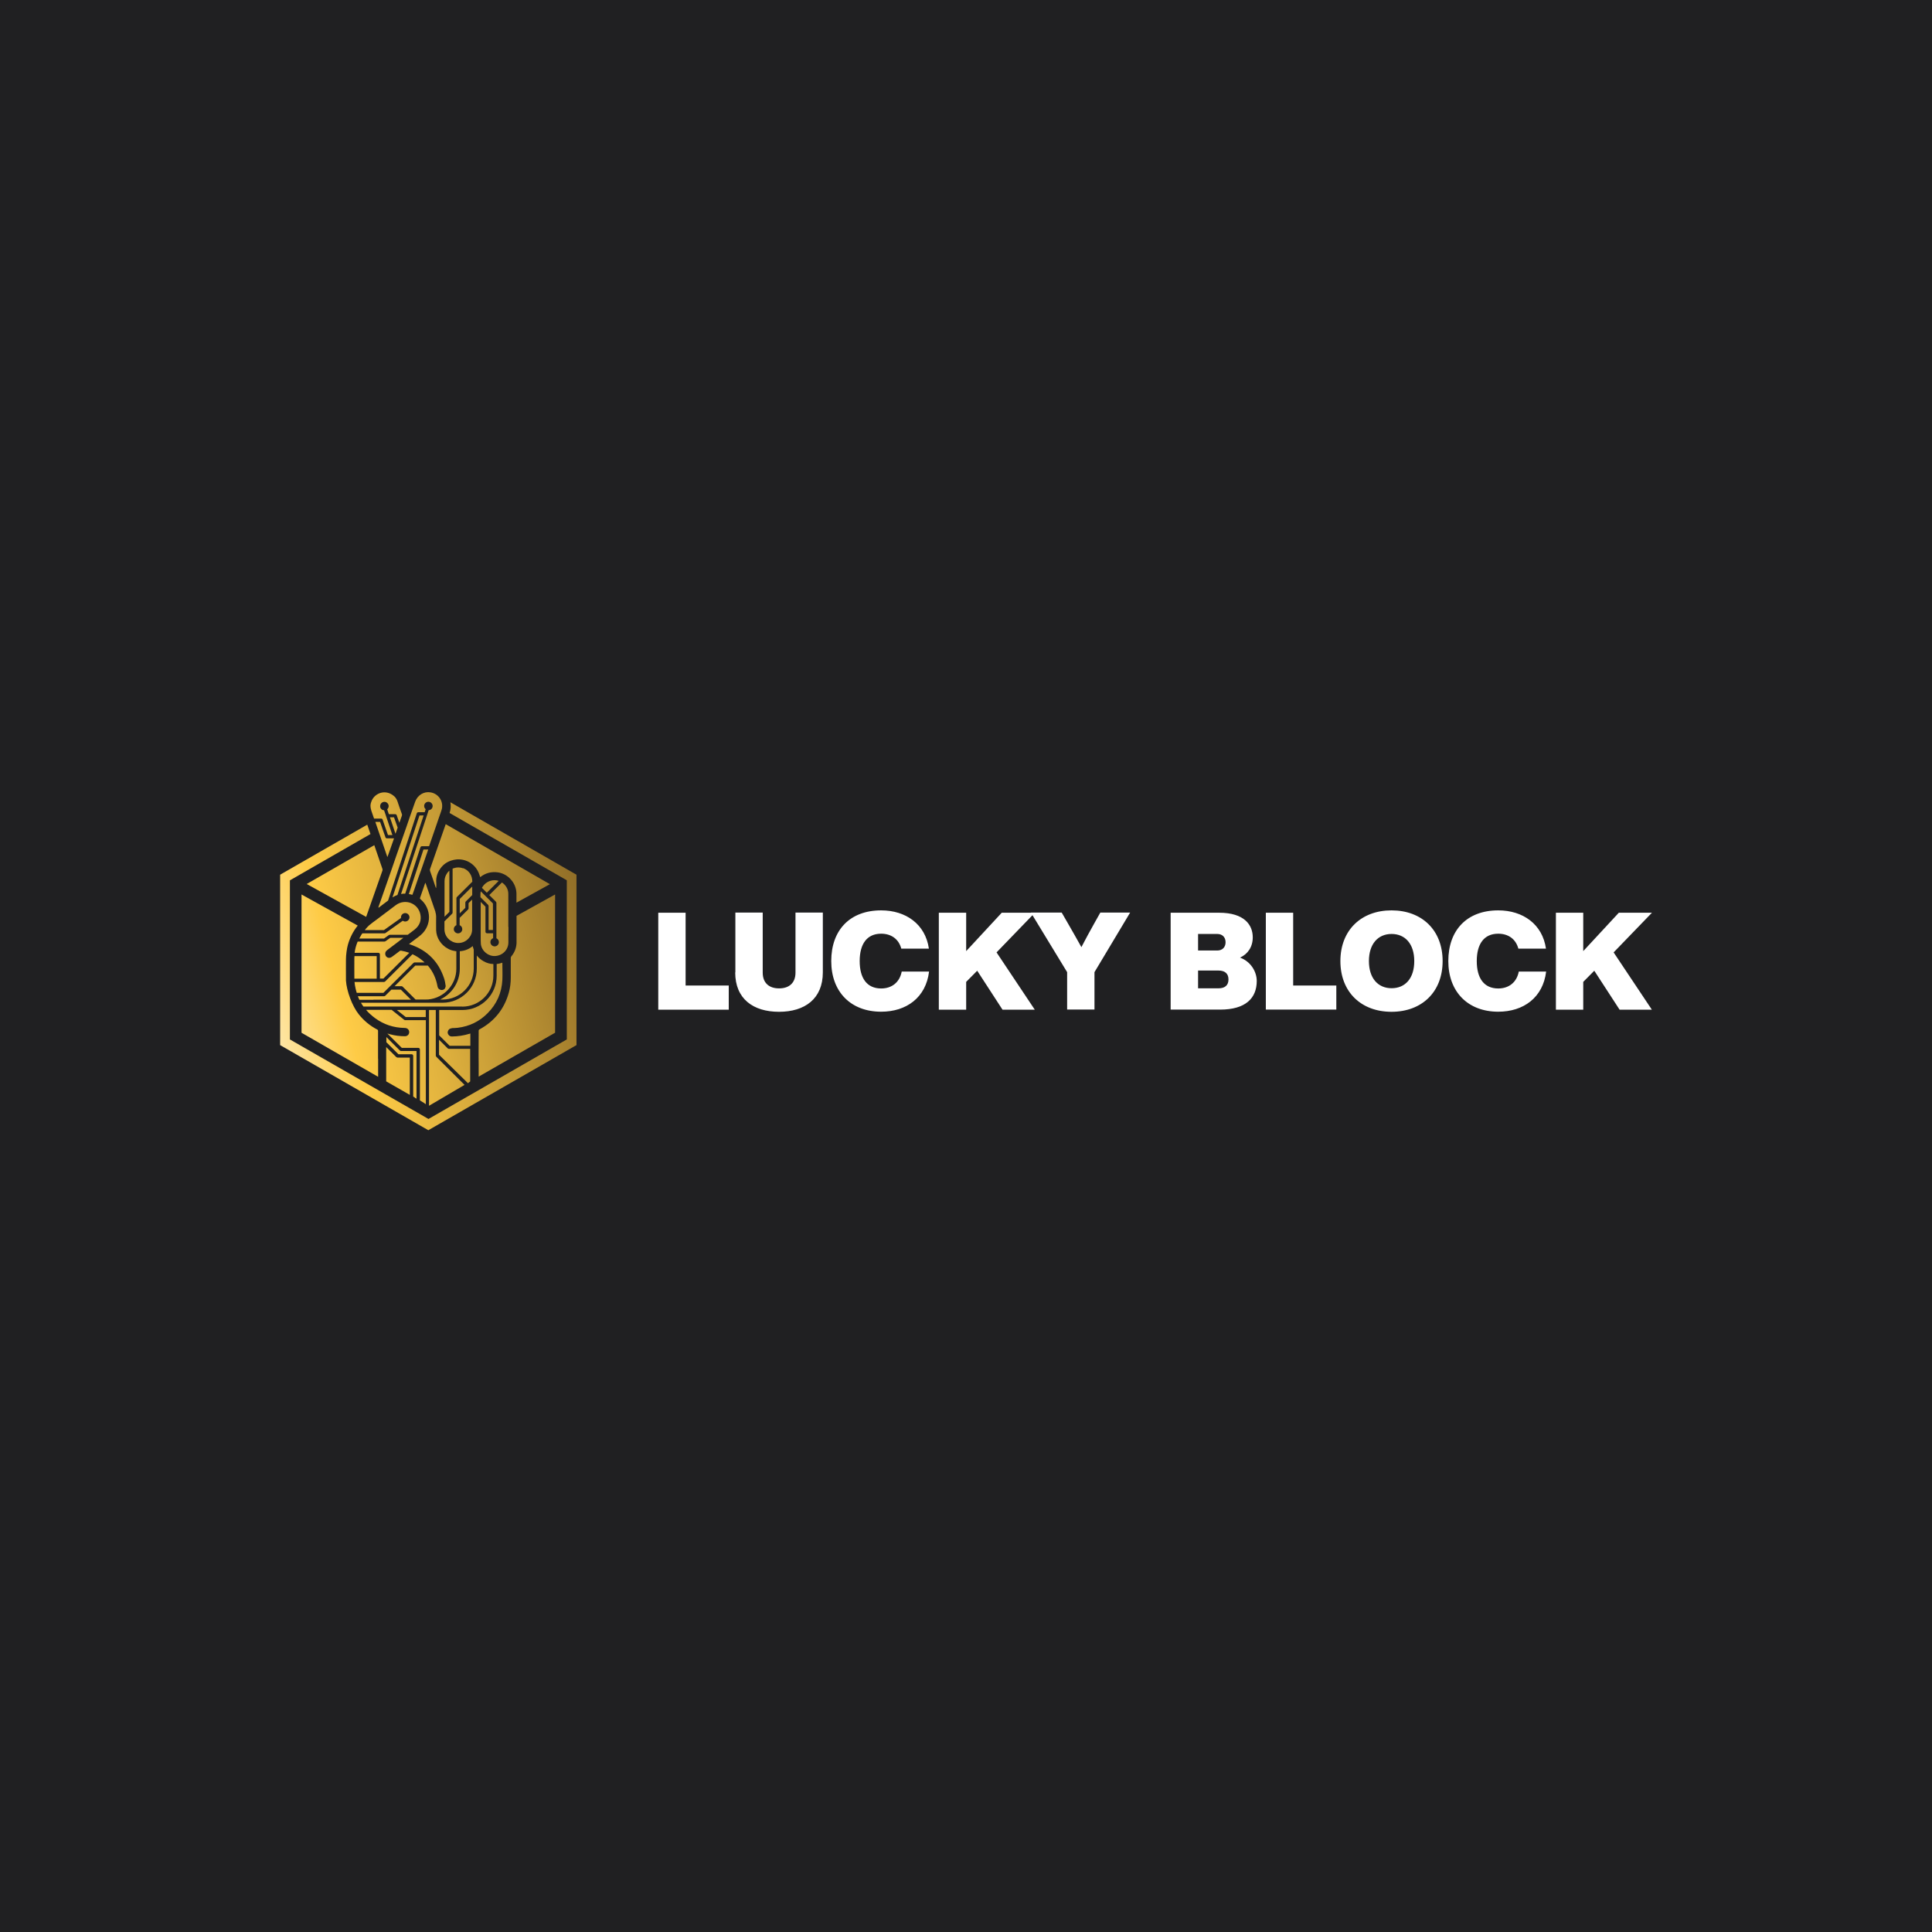 <?xml version="1.0" encoding="UTF-8"?>
<svg xmlns="http://www.w3.org/2000/svg" width="200" height="200" viewBox="0 0 200 200" fill="none">
  <rect width="200" height="200" fill="#202022"></rect>
  <g clip-path="url(#clip0_9368_1935)">
    <path d="M41.157 92.64C40.99 92.692 40.832 92.78 40.665 92.876C40.656 92.876 40.647 92.885 40.63 92.894L43.267 84.888L43.425 84.415H43.856L43.803 84.573L41.148 92.631L41.157 92.64ZM47.592 94.556L48.172 93.979V93.427C48.172 93.427 48.189 93.34 48.225 93.314L48.884 92.657V91.774L47.592 93.06V94.556ZM45.078 94.399C44.752 93.436 44.418 92.465 44.084 91.502C44.075 91.468 44.058 91.433 44.032 91.38C44.023 91.415 44.005 91.433 44.005 91.441C43.829 91.94 43.654 92.439 43.487 92.938C43.46 92.999 43.478 93.034 43.522 93.078C44.691 94.049 44.708 95.808 43.557 96.796C43.372 96.954 43.17 97.103 42.968 97.251C42.766 97.409 42.555 97.558 42.344 97.724C42.379 97.733 42.405 97.75 42.432 97.759C43.346 98.065 44.111 98.52 44.717 99.15C45.271 99.719 45.684 100.419 45.965 101.259C46.053 101.512 46.097 101.784 46.133 102.046C46.141 102.134 46.106 102.239 46.062 102.317C45.992 102.457 45.763 102.519 45.623 102.475C45.438 102.422 45.324 102.309 45.289 102.107C45.148 101.311 44.84 100.62 44.348 100.025C44.33 99.999 44.304 99.972 44.286 99.955H42.994L40.849 102.09H41.57C41.57 102.09 41.658 102.107 41.684 102.142L43.021 103.472H44.032C44.137 103.472 44.242 103.472 44.339 103.464C45.965 103.306 47.24 101.941 47.24 100.279V98.468C47.178 98.468 47.117 98.459 47.056 98.441C46.809 98.406 46.563 98.319 46.352 98.196C45.658 97.82 45.174 97.094 45.148 96.289C45.139 95.816 45.148 95.344 45.148 94.871C45.148 94.705 45.113 94.547 45.069 94.399H45.078ZM40.058 98.371C40.428 98.091 40.806 97.802 41.184 97.522C41.342 97.4 41.509 97.278 41.658 97.155C41.693 97.129 41.728 97.103 41.755 97.085H40.401L39.909 97.435C39.909 97.435 39.847 97.47 39.812 97.47H37.026C36.867 97.846 36.762 98.231 36.709 98.634H39.162C39.258 98.634 39.329 98.704 39.329 98.8V101.302H39.689L42.37 98.634C42.106 98.537 41.825 98.468 41.535 98.415C41.465 98.406 41.403 98.415 41.35 98.468C41.096 98.669 40.832 98.861 40.568 99.054C40.507 99.097 40.428 99.132 40.357 99.15C40.155 99.185 39.97 99.071 39.909 98.896C39.839 98.704 39.883 98.511 40.058 98.38V98.371ZM38.186 95.816C38.089 95.904 38.01 95.991 37.922 96.088C37.87 96.149 37.817 96.21 37.764 96.28H39.751L41.509 95.029C41.509 95.029 41.509 94.976 41.509 94.959C41.509 94.714 41.711 94.521 41.948 94.521C42.186 94.521 42.388 94.722 42.388 94.959C42.388 95.195 42.186 95.396 41.948 95.396C41.852 95.396 41.772 95.361 41.693 95.317L39.909 96.586C39.909 96.586 39.847 96.621 39.812 96.621H37.509C37.474 96.674 37.43 96.735 37.395 96.787C37.325 96.901 37.254 97.032 37.193 97.155H39.759L40.085 96.919L40.243 96.805C40.243 96.805 40.304 96.77 40.34 96.77H42.203C42.449 96.595 42.695 96.403 42.933 96.219C43.443 95.808 43.645 95.274 43.513 94.644C43.267 93.48 41.922 92.99 40.964 93.707C40.313 94.198 39.654 94.688 39.004 95.186C38.722 95.396 38.432 95.597 38.168 95.825L38.186 95.816ZM46.282 90.4C46.106 90.654 46.018 90.925 46.018 91.231V94.897L46.519 94.399V90.129C46.431 90.207 46.352 90.295 46.273 90.4H46.282ZM47.6 98.468V100.27C47.6 101.687 46.765 102.904 45.561 103.472H45.825C47.6 103.472 49.042 102.037 49.042 100.27V98.301C48.998 98.188 48.972 98.074 48.937 97.951H48.91C48.91 97.951 48.884 97.969 48.875 97.986C48.488 98.284 48.066 98.441 47.6 98.468ZM36.683 99.132C36.683 99.815 36.674 100.506 36.683 101.189V101.311H38.995V98.975H36.692V99.132H36.683ZM43.935 114.209L43.988 114.244L44.084 114.305V105.607H41.948C41.948 105.607 41.878 105.599 41.843 105.572L40.542 104.54H37.896C38.16 104.855 38.476 105.135 38.828 105.397C39.733 106.062 40.753 106.395 41.887 106.412C41.957 106.412 42.027 106.421 42.089 106.447C42.282 106.517 42.388 106.719 42.353 106.92C42.317 107.13 42.142 107.27 41.922 107.27C41.403 107.27 40.902 107.209 40.41 107.077C40.313 107.051 40.208 107.025 40.102 106.99L41.597 108.477H43.302C43.399 108.477 43.469 108.547 43.469 108.644V113.911L43.944 114.209V114.226L43.935 114.209ZM42.933 113.631L43.029 113.684L43.117 113.736V108.801H41.509C41.509 108.801 41.421 108.784 41.395 108.749L39.997 107.357V107.891L41.245 109.134H42.608C42.704 109.134 42.775 109.204 42.775 109.3V113.517L42.942 113.614L42.933 113.631ZM38.757 87.486L31.751 91.511L37.905 94.915C37.993 94.661 38.107 94.364 38.186 94.119C38.652 92.789 39.109 91.468 39.584 90.138C39.61 90.067 39.61 89.998 39.584 89.936C39.373 89.315 39.162 88.711 38.951 88.09C38.88 87.889 38.81 87.688 38.748 87.495L38.757 87.486ZM57.463 106.902V92.596L53.472 94.81C53.472 96.096 53.472 97.47 53.472 97.636C53.446 98.153 53.261 98.608 52.927 99.01C52.901 99.045 52.875 99.106 52.875 99.15V101.206C52.875 101.731 52.813 102.265 52.672 102.764C52.198 104.461 51.178 105.73 49.622 106.57C49.578 106.596 49.552 106.64 49.552 106.684C49.552 107.559 49.552 108.434 49.543 109.309C49.543 109.597 49.543 109.886 49.552 110.184C49.552 110.219 49.552 110.254 49.552 110.297C49.552 110.516 49.552 110.761 49.552 110.997V111.452L57.472 106.902H57.463ZM41.043 109.449L39.979 108.39V108.854C39.979 109.335 39.979 111.715 39.979 111.942L40.929 112.485L42.423 113.342V109.484H41.157C41.157 109.484 41.069 109.466 41.043 109.431V109.449ZM39.135 109.606V106.701C39.135 106.64 39.109 106.605 39.056 106.579C38.309 106.194 37.676 105.669 37.149 105.012C36.463 104.164 35.883 102.589 35.813 101.504C35.813 101.434 35.813 101.346 35.813 101.276C35.804 100.62 35.813 99.955 35.813 99.299C35.813 98.879 35.901 98.196 36.015 97.794C36.226 97.059 36.56 96.403 37.034 95.816L31.215 92.596V106.911L39.144 111.47V111.181C39.144 110.901 39.144 110.569 39.144 110.289C39.144 110.061 39.144 109.825 39.144 109.597H39.135V109.606ZM40.92 86.252L40.937 86.305C40.937 86.305 40.955 86.252 40.972 86.226C41.034 86.043 41.104 85.859 41.166 85.675L40.885 84.888L40.788 84.608H40.366L40.533 85.097L40.92 86.252ZM40.006 86.778C39.953 86.76 39.909 86.725 39.9 86.672L39.548 85.666L39.346 85.08H38.854C38.951 85.351 39.039 85.631 39.135 85.903C39.232 86.165 39.311 86.436 39.408 86.699C39.452 86.812 39.487 86.944 39.531 87.058C39.707 87.582 39.891 88.099 40.067 88.624C40.067 88.65 40.085 88.676 40.102 88.72C40.137 88.624 40.164 88.545 40.199 88.466C40.392 87.915 40.586 87.373 40.779 86.821V86.786H40.076C40.076 86.786 40.041 86.786 40.023 86.786H40.014L40.006 86.778ZM47.926 89.884C47.618 89.77 47.302 89.77 47.003 89.866C46.95 89.884 46.906 89.901 46.853 89.919V94.478C46.853 94.478 46.836 94.565 46.8 94.591L46.009 95.379V96.184C46.009 96.989 46.651 97.575 47.372 97.619C47.618 97.627 47.882 97.584 48.119 97.453C48.383 97.312 48.576 97.103 48.717 96.849C48.734 96.814 48.752 96.779 48.77 96.735C48.849 96.56 48.875 96.376 48.875 96.192V93.121L48.506 93.489V94.04C48.506 94.04 48.488 94.127 48.453 94.154L47.583 95.02V95.772C47.741 95.843 47.855 95.991 47.855 96.184C47.855 96.429 47.653 96.621 47.416 96.621C47.178 96.621 46.976 96.42 46.976 96.184C46.976 96 47.091 95.843 47.249 95.772V92.972C47.249 92.972 47.266 92.885 47.302 92.859L48.893 91.275V91.257C48.893 90.61 48.523 90.076 47.934 89.866L47.926 89.884ZM39.188 93.909C39.188 93.909 39.179 93.944 39.179 93.961C39.179 93.961 39.188 93.961 39.188 93.97C39.373 93.83 39.557 93.69 39.742 93.55C39.883 93.445 40.023 93.331 40.173 93.226L42.836 85.141L43.144 84.196C43.17 84.126 43.232 84.082 43.302 84.082H43.961L44.067 83.767C43.97 83.689 43.908 83.566 43.908 83.435C43.908 83.19 44.111 82.998 44.348 82.998C44.585 82.998 44.788 83.199 44.788 83.435C44.788 83.671 44.612 83.855 44.374 83.873L44.225 84.328L41.517 92.544C41.658 92.517 41.799 92.509 41.948 92.509L43.522 87.714C43.548 87.644 43.61 87.6 43.68 87.6H44.418C44.638 86.97 44.849 86.349 45.069 85.719C45.166 85.439 45.262 85.159 45.359 84.87C45.464 84.555 45.579 84.249 45.684 83.934C45.711 83.864 45.728 83.785 45.746 83.715C45.904 82.927 45.394 82.166 44.577 82.026C43.891 81.904 43.223 82.306 42.977 82.998C42.88 83.278 42.775 83.558 42.678 83.846C42.476 84.424 42.273 84.993 42.08 85.579C41.975 85.885 41.869 86.183 41.764 86.48C41.315 87.757 40.867 89.035 40.428 90.321C40.006 91.52 39.592 92.719 39.17 93.918L39.188 93.909ZM46.757 106.43C46.968 106.421 47.178 106.421 47.389 106.395C48.594 106.246 49.631 105.747 50.475 104.89C51.424 103.936 51.934 102.781 52.005 101.442C52.031 100.865 52.005 100.287 52.005 99.71C52.005 99.701 52.005 99.684 52.005 99.657C51.802 99.728 51.618 99.771 51.416 99.797V101.022C51.416 102.974 49.824 104.557 47.864 104.557H45.464V107.182L46.546 108.259H48.691V106.99C48.691 106.99 48.62 107.007 48.594 107.016C48.005 107.2 47.407 107.287 46.783 107.296C46.651 107.296 46.537 107.252 46.458 107.156C46.335 107.016 46.308 106.859 46.387 106.701C46.458 106.535 46.59 106.456 46.774 106.447L46.757 106.43ZM44.541 89.901C44.489 90.015 44.498 90.103 44.541 90.225C44.735 90.759 44.911 91.284 45.086 91.817C45.095 91.861 45.122 91.896 45.139 91.94C45.166 91.896 45.148 91.861 45.157 91.826C45.166 91.695 45.183 91.564 45.166 91.433C45.095 90.767 45.324 90.207 45.728 89.726C45.974 89.438 46.282 89.236 46.642 89.105C46.853 89.035 47.064 88.983 47.284 88.965C48.26 88.895 49.156 89.438 49.543 90.33C49.605 90.479 49.657 90.636 49.71 90.802C50.264 90.365 50.879 90.207 51.574 90.312C52.637 90.487 53.446 91.433 53.464 92.5V93.445L56.927 91.529L46.141 85.316C45.526 87.084 44.594 89.77 44.541 89.901ZM48.409 112.109L48.436 112.135L48.638 111.977H48.647L48.673 111.942V108.574H46.458C46.458 108.574 46.37 108.556 46.343 108.521L45.447 107.629V109.186L48.4 112.091L48.409 112.109ZM48.084 112.301L45.166 109.396C45.166 109.396 45.113 109.326 45.113 109.282V104.557H44.41V114.419V114.471L47.952 112.389L48.075 112.319L48.084 112.301ZM38.476 84.03C38.555 84.266 38.634 84.502 38.722 84.739H39.452C39.522 84.739 39.592 84.782 39.61 84.853L39.83 85.491L40.164 86.445H40.621V86.419H40.612L40.225 85.264L39.9 84.293L39.759 83.881C39.557 83.873 39.39 83.724 39.355 83.531C39.355 83.496 39.355 83.479 39.355 83.444C39.355 83.199 39.557 83.006 39.795 83.006C39.909 83.006 40.014 83.05 40.085 83.12C40.181 83.199 40.234 83.321 40.234 83.444C40.234 83.566 40.181 83.689 40.085 83.776L40.199 84.126L40.252 84.284H40.911C40.981 84.284 41.052 84.328 41.069 84.397L41.184 84.73L41.342 85.176C41.421 84.957 41.5 84.73 41.579 84.511C41.579 84.494 41.588 84.476 41.597 84.459C41.623 84.389 41.632 84.328 41.597 84.257C41.5 83.995 41.421 83.741 41.324 83.487C41.263 83.312 41.201 83.138 41.148 82.963C41.104 82.84 41.052 82.718 40.972 82.612C40.902 82.516 40.832 82.438 40.735 82.368C39.9 81.694 38.828 82.079 38.476 82.892C38.406 83.05 38.362 83.216 38.353 83.382C38.353 83.584 38.388 83.767 38.45 83.96C38.459 83.986 38.467 84.013 38.485 84.039H38.494L38.476 84.03ZM46.546 84.161L58.676 91.126V107.602L44.357 115.836L30.011 107.602V91.135L38.353 86.34C38.239 86.016 38.133 85.692 38.019 85.369L29 90.549V108.189L44.339 117L59.678 108.189V90.549L46.625 83.05C46.686 83.409 46.669 83.794 46.537 84.17L46.546 84.161ZM49.736 92.588V92.876L50.528 93.664C50.528 93.664 50.58 93.734 50.58 93.778V96.271H51.029V93.524L49.772 92.272C49.754 92.369 49.736 92.474 49.736 92.588ZM42.317 92.552C42.414 92.561 42.511 92.588 42.608 92.614C42.625 92.614 42.643 92.623 42.66 92.623H42.695C42.766 92.439 42.827 92.246 42.898 92.054C43.047 91.625 43.197 91.188 43.346 90.75C43.434 90.505 43.522 90.269 43.61 90.024C43.856 89.324 44.093 88.632 44.33 87.941H43.838L42.326 92.544L42.317 92.552ZM44.084 104.557H41.087L42.001 105.284H44.075V104.557H44.084ZM38.652 103.49H42.546L41.5 102.449H40.515L39.883 103.079C39.883 103.079 39.812 103.131 39.768 103.131H37.043C37.096 103.254 37.14 103.376 37.201 103.499H38.652V103.49ZM49.895 91.914L50.396 92.412L51.627 91.188C51.495 91.144 51.363 91.118 51.213 91.118C50.66 91.109 50.141 91.424 49.886 91.914H49.895ZM36.92 102.781H39.689L40.322 102.151L42.801 99.684C42.801 99.684 42.871 99.631 42.915 99.631H43.953C43.856 99.544 43.768 99.456 43.662 99.377C43.364 99.132 43.038 98.94 42.704 98.782L39.874 101.6C39.874 101.6 39.803 101.652 39.759 101.652H36.7C36.709 101.766 36.727 101.88 36.744 101.994C36.788 102.265 36.85 102.527 36.929 102.781H36.92ZM47.855 104.207C49.631 104.207 51.073 102.772 51.073 101.005V99.797C50.721 99.789 50.387 99.692 50.062 99.509C49.781 99.351 49.543 99.15 49.358 98.914V100.27C49.358 102.221 47.767 103.805 45.807 103.805H37.368C37.448 103.945 37.527 104.067 37.623 104.199H47.855V104.207ZM52.62 95.956V92.517C52.62 92.036 52.347 91.608 51.961 91.354L50.651 92.657L51.336 93.34C51.336 93.34 51.389 93.41 51.389 93.454V97.129C51.539 97.199 51.644 97.347 51.644 97.531C51.644 97.776 51.442 97.969 51.205 97.969C50.967 97.969 50.765 97.767 50.765 97.531C50.765 97.339 50.879 97.181 51.046 97.12V96.612H50.422C50.325 96.612 50.255 96.543 50.255 96.446V93.856L49.763 93.366V94.233V97.085C49.763 97.304 49.763 97.522 49.781 97.741C49.877 98.468 50.554 99.01 51.266 98.966C52.057 98.914 52.637 98.293 52.629 97.531V96.805C52.629 96.525 52.637 96.245 52.637 95.965H52.62V95.956Z" fill="url(#paint0_linear_9368_1935)"></path>
    <path d="M75.44 102.011V104.522H68.144V94.486H70.974V102.02H75.431L75.44 102.011ZM76.125 100.664V94.469H78.956V100.681C78.956 101.757 79.615 102.317 80.652 102.317C81.69 102.317 82.349 101.757 82.349 100.681V94.469H85.179V100.664C85.179 103.385 83.325 104.741 80.644 104.741C77.962 104.741 76.108 103.394 76.108 100.664H76.125ZM86.05 99.491C86.05 96.271 87.992 94.241 91.218 94.241C93.768 94.241 95.798 95.668 96.159 98.205H93.302C93.038 97.207 92.256 96.656 91.218 96.656C89.733 96.656 88.994 97.733 88.994 99.491C88.994 101.25 89.733 102.326 91.218 102.326C92.308 102.326 93.126 101.705 93.346 100.576H96.176C95.851 103.271 93.829 104.732 91.218 104.732C88.098 104.732 86.05 102.702 86.05 99.483V99.491ZM103.156 98.581L107.12 104.522H103.78L101.16 100.489L100.018 101.644V104.522H97.187V94.486H100.018V98.459L103.701 94.486H107.129L103.164 98.59L103.156 98.581ZM116.992 94.469L113.3 100.637V104.505H110.469V100.637L106.716 94.469H109.907L110.557 95.597C111.023 96.411 111.498 97.234 111.946 98.047C112.377 97.216 112.843 96.359 113.282 95.58L113.906 94.469H117.009H116.992ZM130.098 101.547C130.098 103.324 128.955 104.514 126.301 104.514H121.185V94.486H126.204C128.824 94.486 129.685 95.755 129.685 97.032C129.685 98.021 129.175 98.765 128.367 99.132C129.448 99.517 130.098 100.559 130.098 101.556V101.547ZM124.024 96.674V98.397H126.011C126.547 98.397 126.872 98.047 126.872 97.54C126.872 97.032 126.547 96.683 126.011 96.683H124.024V96.674ZM127.171 101.381C127.171 100.777 126.784 100.471 126.151 100.471H124.024V102.309H126.151C126.793 102.309 127.171 102.002 127.171 101.399V101.381ZM138.335 102.002V104.514H131.039V94.486H133.869V102.02H138.326L138.335 102.002ZM138.757 99.491C138.757 96.297 140.91 94.241 144.049 94.241C147.187 94.241 149.34 96.28 149.34 99.491C149.34 102.702 147.178 104.741 144.049 104.741C140.919 104.741 138.757 102.702 138.757 99.491ZM146.404 99.491C146.404 97.715 145.464 96.683 144.057 96.683C142.651 96.683 141.71 97.715 141.71 99.491C141.71 101.267 142.651 102.3 144.057 102.3C145.464 102.3 146.404 101.285 146.404 99.491ZM149.929 99.491C149.929 96.271 151.872 94.241 155.098 94.241C157.647 94.241 159.678 95.668 160.038 98.205H157.181C156.918 97.207 156.135 96.656 155.098 96.656C153.613 96.656 152.874 97.733 152.874 99.491C152.874 101.25 153.613 102.326 155.098 102.326C156.188 102.326 157.006 101.705 157.225 100.576H160.056C159.731 103.271 157.709 104.732 155.098 104.732C151.986 104.732 149.929 102.702 149.929 99.483V99.491ZM167.035 98.581L171 104.522H167.66L165.04 100.489L163.897 101.644V104.522H161.067V94.486H163.897V98.459L167.58 94.486H171.009L167.044 98.59L167.035 98.581Z" fill="white"></path>
  </g>
  <defs>
    <linearGradient id="paint0_linear_9368_1935" x1="2.55" y1="109.877" x2="89.777" y2="86.737" gradientUnits="userSpaceOnUse">
      <stop offset="0.19" stop-color="white"></stop>
      <stop offset="0.22" stop-color="#FEF9EB"></stop>
      <stop offset="0.27" stop-color="#FEEBB9"></stop>
      <stop offset="0.34" stop-color="#FED569"></stop>
      <stop offset="0.37" stop-color="#FECB46"></stop>
      <stop offset="0.47" stop-color="#DDAF3D"></stop>
      <stop offset="0.68" stop-color="#8C6A26"></stop>
      <stop offset="0.84" stop-color="#483014"></stop>
    </linearGradient>
    <clipPath id="clip0_9368_1935">
      <rect width="142" height="35" fill="white" transform="translate(29 82)"></rect>
    </clipPath>
  </defs>
</svg>
